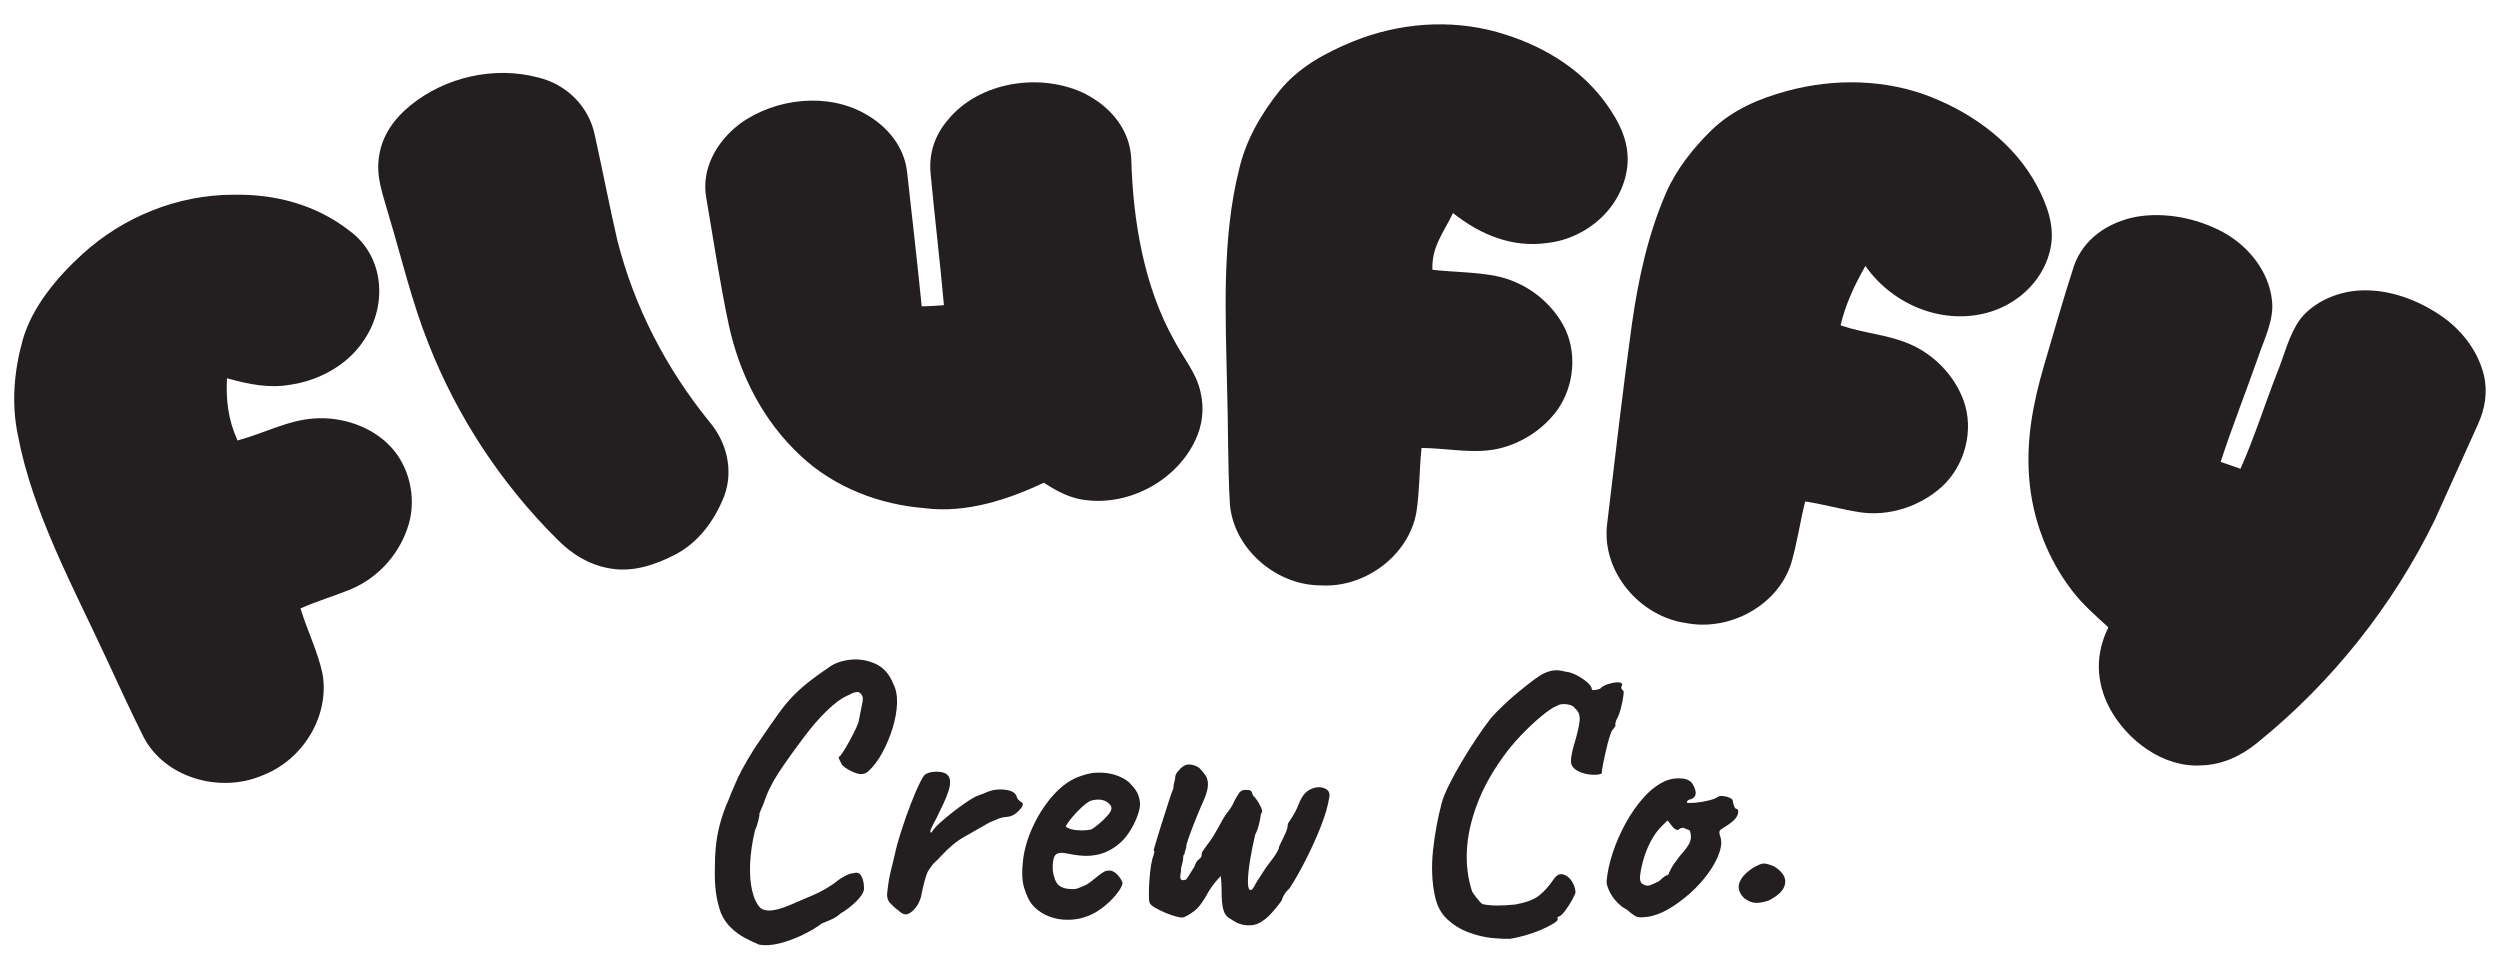 <svg viewBox="0 0 455.81 176.74" version="1.1" xmlns="http://www.w3.org/2000/svg" id="Layer_1">
  
  <defs>
    <style>
      .st0 {
        fill: #231f20;
      }
    </style>
  </defs>
  <g>
    <path d="M273.02,5.87c7.67,2.16,14.79,6.24,19.6,12.72,2.54,3.5,4.55,7.26,4.08,11.73-.83,7.42-7.23,13.13-14.51,13.97-6.48.94-12.28-1.5-17.28-5.44-1.68,3.54-3.95,6.19-3.74,10.34,3.83.43,7.77.39,11.56,1.13,5.13,1.03,9.67,4.31,12.24,8.87,2.68,4.81,2.11,11.22-1.09,15.65-2.56,3.46-6.46,6-10.66,6.96-4.41,1.02-9.47-.09-14.04-.13-.41,3.9-.34,7.87-.94,11.74-1.41,7.93-9.45,13.81-17.41,13.32-8.1.01-15.87-6.59-16.59-14.76-.41-7.25-.29-14.46-.52-21.65-.27-12.94-.97-26.8,2.19-39.41,1.21-5.32,4.01-10.14,7.39-14.37,3.53-4.33,8.34-6.91,13.43-9,8.33-3.36,17.61-4.1,26.29-1.68h0Z" class="st0"></path>
    <path d="M98.13,14.12c5.23,1.29,9.3,5.33,10.35,10.66,1.4,6.33,2.62,12.7,4.07,19.01,3.1,12.19,8.84,23.27,16.73,33.03,3.23,3.75,4.51,8.94,2.75,13.65-1.74,4.41-4.67,8.45-8.96,10.66-3.55,1.84-7.63,3.22-11.67,2.54-3.88-.6-7.17-2.63-9.87-5.4-10.13-10.07-18.14-22.24-23.37-35.52-3.09-7.74-4.9-15.59-7.3-23.56-1.02-3.71-2.4-6.94-1.72-10.88.6-3.73,2.79-6.73,5.66-9.07,6.38-5.21,15.36-7.24,23.34-5.11h0Z" class="st0"></path>
    <path d="M198.02,17.2c4.55,2.35,8.02,6.53,8.24,11.81.31,11.21,2.29,23.17,7.83,33.07,1.66,3.15,3.99,5.86,4.77,9.29.74,3.06.41,6.12-.95,8.95-3.59,7.58-12.65,12.25-20.9,10.71-2.5-.47-4.59-1.67-6.71-3.02-6.59,3.14-14.27,5.59-21.64,4.65-8.29-.65-16.49-3.77-22.61-9.49-6.88-6.35-11.17-14.77-13.16-23.86-1.64-7.71-2.8-15.52-4.13-23.29-.94-5.35,2.01-10.33,6.16-13.47,6.43-4.65,16-5.77,22.98-1.7,3.95,2.25,6.98,5.92,7.49,10.55.89,8.15,1.85,16.29,2.66,24.46,1.35-.02,2.7-.11,4.05-.22-.71-7.97-1.67-15.92-2.42-23.89-.37-3.71.71-7.03,3.11-9.85,5.8-7.15,17.22-8.75,25.23-4.72h0Z" class="st0"></path>
    <path d="M352.27,17.77c7.79,3.1,15.05,8.52,19.07,16.01,1.84,3.42,3.31,7.34,2.56,11.28-1.06,5.59-5.4,9.94-10.71,11.7-8.55,2.78-18.02-1.03-23.08-8.27-1.93,3.38-3.65,7.03-4.53,10.83,4.26,1.46,8.33,1.62,12.44,3.34,4.53,1.89,8.26,5.71,9.97,10.31,2,5.47.26,12-4.05,15.87-4.01,3.55-9.56,5.35-14.88,4.55-3.34-.52-6.59-1.46-9.93-1.96-.95,3.76-1.47,7.65-2.58,11.37-2.52,7.68-11.23,12.3-19.06,10.81-8.48-1.16-15.5-9.33-14.48-18,1.46-12.21,2.85-24.44,4.54-36.61,1.18-8.21,2.9-16.21,6.22-23.85,1.86-4.27,4.93-8.13,8.23-11.37,3.89-3.77,8.68-5.8,13.84-7.2,8.59-2.34,18.11-2.17,26.43,1.18h0Z" class="st0"></path>
    <path d="M42.51,35.51c7.65-.18,15.2,1.84,21.26,6.6,6.19,4.56,6.87,13.19,2.9,19.43-2.89,4.77-8.25,7.8-13.69,8.6-4.02.71-7.75-.11-11.6-1.18-.2,4.06.23,7.63,1.93,11.35,4.68-1.25,9.21-3.71,13.92-4.01,5.05-.38,10.6,1.44,14.07,5.22,3.35,3.63,4.59,9.14,3.27,13.88-1.48,5.28-5.38,9.79-10.42,11.95-3.08,1.31-6.31,2.2-9.36,3.58,1.21,4.01,3.15,7.85,4.02,11.94,1.33,7.83-3.73,15.82-11.08,18.55-7.58,3.22-17.65.46-21.56-7.06-2.35-4.7-4.55-9.49-6.76-14.26-5.97-12.89-13.54-26.77-16.15-40.76-1.21-5.77-.7-11.65.86-17.29,1.7-6.09,6.31-11.53,10.9-15.72,7.48-6.81,17.33-10.8,27.48-10.83h0Z" class="st0"></path>
    <path d="M389.46,39.53c5.23-.9,10.85.2,15.54,2.63,4.79,2.49,8.72,7.25,9.25,12.74.38,3.47-1.5,7.11-2.59,10.36-2.22,6.33-4.7,12.57-6.78,18.95,1.21.41,2.41.83,3.61,1.26,2.54-5.67,4.39-11.65,6.66-17.43,1.32-3.21,2.16-6.97,4.2-9.8,2.62-3.38,7.2-5.21,11.39-5.3,5.02-.15,10.15,1.79,14.25,4.58,3.78,2.56,6.81,6.42,7.89,10.91.71,3.04.2,6.12-1.09,8.93-2.63,5.79-5.23,11.59-7.85,17.39-7.57,15.59-18.81,29.71-32.29,40.6-2.96,2.45-6.45,4.11-10.35,4.2-6.92.42-13.52-4.58-16.67-10.45-2.52-4.77-2.63-9.88-.22-14.72-2.31-2.11-4.6-4.08-6.52-6.57-4.6-5.91-7.39-13.29-7.93-20.76-.55-6.92.73-13.6,2.66-20.22,1.8-6.12,3.55-12.28,5.51-18.35,1.76-5,6.29-7.98,11.34-8.95h0Z" class="st0"></path>
  </g>
  <g>
    <path d="M138.25,172.16c-.68-.27-1.47-.64-2.37-1.12-.9-.47-1.76-1.09-2.57-1.86-.81-.77-1.44-1.69-1.89-2.77-.45-1.31-.76-2.59-.91-3.86-.16-1.26-.21-2.73-.17-4.4,0-2.34.17-4.38.51-6.12.34-1.74.87-3.51,1.59-5.31.09-.14.26-.53.51-1.18.25-.65.54-1.36.88-2.13.34-.77.6-1.35.78-1.76.36-.77.91-1.79,1.66-3.08.74-1.28,1.54-2.54,2.4-3.75,1.31-1.94,2.41-3.53,3.31-4.77.9-1.24,1.77-2.29,2.6-3.14.83-.86,1.76-1.69,2.77-2.5s2.29-1.74,3.82-2.77c.99-.72,2.27-1.17,3.82-1.35,1.56-.18,3.08.06,4.57.71,1.49.65,2.59,1.88,3.31,3.69.5.95.72,2.13.68,3.55-.05,1.42-.32,2.93-.81,4.53-.5,1.6-1.13,3.1-1.89,4.5-.77,1.4-1.62,2.53-2.57,3.38-.59.54-1.36.63-2.33.27-.97-.36-1.77-.83-2.4-1.42-.41-.77-.62-1.22-.64-1.35-.02-.13.06-.22.24-.27.27-.31.63-.86,1.08-1.62.45-.77.9-1.59,1.35-2.47.45-.88.77-1.59.95-2.13.36-1.89.61-3.15.74-3.75.14-.61,0-1.12-.41-1.52-.18-.18-.44-.25-.78-.2-.34.04-.89.27-1.66.68-1.04.45-2.27,1.36-3.69,2.74-1.42,1.38-2.83,3.01-4.23,4.9-1.8,2.39-3.31,4.51-4.53,6.36s-2.14,3.74-2.77,5.68c-.09.18-.34.77-.74,1.76.04.18-.02.62-.2,1.32-.18.7-.38,1.3-.61,1.79-.5,2.07-.79,4.07-.88,5.99-.09,1.92.03,3.58.37,5,.34,1.42.85,2.47,1.52,3.15.59.41,1.33.54,2.23.41.9-.13,1.94-.45,3.11-.95,1.17-.5,2.43-1.04,3.79-1.62,1.08-.45,2.07-.95,2.98-1.49.9-.54,1.58-1.01,2.03-1.42.36-.27.82-.55,1.39-.84.56-.29,1.05-.44,1.45-.44.63-.23,1.1-.04,1.42.54.31.59.47,1.33.47,2.23,0,.63-.45,1.4-1.35,2.3s-1.89,1.67-2.98,2.3c-.36.36-.85.69-1.45.98-.61.29-1.23.55-1.86.78-.95.72-2.12,1.42-3.52,2.1-1.4.68-2.81,1.19-4.23,1.56-1.42.36-2.72.43-3.89.2Z" class="st0"></path>
    <path d="M163.61,165.87c-.41-.31-.85-.72-1.32-1.22-.47-.5-.64-1.19-.51-2.1.14-1.26.31-2.38.54-3.35.23-.97.5-2.08.81-3.35.09-.54.33-1.46.71-2.77.38-1.31.85-2.73,1.39-4.26.54-1.53,1.1-2.99,1.69-4.36.59-1.38,1.1-2.4,1.56-3.08.5-.45,1.23-.68,2.2-.68s1.63.18,2,.54c.5.41.65,1.12.47,2.13-.18,1.01-.81,2.58-1.89,4.7-.23.54-.51,1.12-.85,1.72-.34.61-.57,1.11-.71,1.49-.14.38-.09.55.14.51.27-.5.77-1.07,1.49-1.73.72-.65,1.49-1.29,2.3-1.93.81-.63,1.58-1.19,2.3-1.69.72-.5,1.22-.81,1.49-.95.36-.22.78-.42,1.25-.57.47-.16.8-.28.98-.37,1.04-.5,2.17-.69,3.42-.58,1.24.11,2,.51,2.27,1.18.04.36.32.72.81,1.08.18,0,.29.14.34.41,0,.32-.3.77-.91,1.35-.61.59-1.27.9-2,.95-.59.04-1.11.16-1.56.34-.45.18-.99.41-1.62.68-1.71.99-3.26,1.87-4.63,2.64s-2.78,1.94-4.23,3.52c-.32.36-.65.7-1.01,1.01-.36.32-.72.77-1.08,1.35-.23.23-.45.72-.68,1.49-.23.77-.42,1.5-.57,2.2-.16.7-.24,1.12-.24,1.25-.27.86-.56,1.49-.88,1.89-.54.72-1.07,1.17-1.59,1.35-.52.18-1.14-.09-1.86-.81Z" class="st0"></path>
    <path d="M199.73,166.35c-1.35.77-2.78,1.21-4.29,1.32-1.51.11-2.92-.09-4.23-.61-1.31-.52-2.37-1.3-3.18-2.33-.45-.59-.88-1.52-1.29-2.81-.41-1.28-.47-3.03-.2-5.24.27-2.07.91-4.17,1.93-6.29,1.01-2.12,2.27-3.99,3.75-5.61,1.49-1.62,3.11-2.73,4.87-3.31.63-.23,1.27-.39,1.93-.51.65-.11,1.52-.12,2.6-.03,1.04.13,1.96.4,2.77.78.81.38,1.4.8,1.76,1.25.72.72,1.19,1.42,1.42,2.1.23.68.32,1.33.27,1.96-.23,1.44-.87,3-1.93,4.67-1.06,1.67-2.54,2.91-4.43,3.72-.77.32-1.67.52-2.71.61-1.04.09-2.46-.04-4.26-.41-1.08-.23-1.79-.11-2.13.34-.34.45-.49,1.33-.44,2.64.09.81.28,1.52.58,2.13.29.61.84,1.03,1.66,1.25,1.04.18,1.78.19,2.23.03.45-.16,1.01-.39,1.69-.71.36-.23.71-.47,1.05-.74.34-.27.68-.54,1.01-.81.34-.27.62-.47.84-.61.23-.18.45-.29.68-.34.22-.04.45-.07.68-.07.5.04.97.32,1.42.81.45.5.74.97.88,1.42,0,.36-.23.87-.68,1.52-.45.65-1.05,1.33-1.79,2.03-.74.7-1.57,1.32-2.47,1.86ZM198.85,151.27c.32-.13.78-.45,1.39-.95s1.16-1.03,1.66-1.59c.5-.56.74-1,.74-1.32,0-.5-.33-.92-.98-1.29-.65-.36-1.5-.43-2.54-.2-.36.09-.79.34-1.29.74-.5.41-.99.87-1.49,1.39-.5.52-.92,1.02-1.29,1.49-.36.47-.61.85-.74,1.12.18.23.54.41,1.08.54.54.14,1.14.2,1.79.2s1.21-.04,1.66-.14Z" class="st0"></path>
    <path d="M225.63,168.31c-.63-.36-1.17-.69-1.62-.98-.45-.29-.78-.8-.98-1.52-.2-.72-.3-1.85-.3-3.38,0-.81-.05-1.71-.14-2.71-.81.81-1.53,1.71-2.16,2.71-.99,1.85-1.88,3.07-2.67,3.65-.79.59-1.43.97-1.93,1.15-.23.09-.65.06-1.29-.1-.63-.16-1.32-.39-2.06-.71-.74-.31-1.39-.63-1.93-.95s-.86-.61-.95-.88c-.09-.22-.13-.73-.13-1.52s.03-1.67.1-2.64c.07-.97.17-1.87.3-2.71.14-.83.29-1.43.47-1.79,0-.13.03-.28.1-.44.07-.16.03-.33-.1-.51.58-1.98,1.09-3.65,1.52-5,.43-1.35.83-2.63,1.22-3.82.38-1.19.66-2,.85-2.4,0-.36.06-.74.17-1.15.11-.41.17-.7.17-.88,0-.41.22-.83.68-1.29.63-.77,1.3-1.12,2-1.05.7.07,1.27.28,1.73.64.45.45.82.9,1.12,1.35.29.45.44,1,.44,1.66s-.23,1.55-.68,2.67c-.45.99-.9,2.04-1.35,3.15-.45,1.11-.85,2.12-1.18,3.04-.34.92-.58,1.63-.71,2.13,0,.32-.06.62-.17.91-.11.29-.17.53-.17.71-.13.14-.21.29-.24.47-.02.18-.03.36-.03.54s-.07.49-.2.91c-.13.43-.2.89-.2,1.39-.18.86-.15,1.34.1,1.45.25.11.55.08.91-.1.13-.18.34-.5.61-.95.27-.45.56-.92.88-1.42.18-.54.37-.9.58-1.08.2-.18.37-.34.51-.47.14-.14.2-.38.2-.74,0-.18.21-.55.64-1.12.43-.56.89-1.21,1.39-1.93.95-1.62,1.53-2.66,1.76-3.11.36-.63.73-1.18,1.12-1.66.38-.47.73-1.07,1.05-1.79.18-.36.43-.79.74-1.29.31-.5.72-.74,1.22-.74s.82.04.98.13c.16.09.3.38.44.88.36.32.73.81,1.12,1.49.38.68.58,1.17.58,1.49-.18.18-.29.52-.34,1.01,0,.13-.08.54-.24,1.22-.16.68-.39,1.33-.71,1.96-.36,1.53-.67,3.04-.91,4.53-.25,1.49-.38,2.73-.41,3.72-.02.99.08,1.58.3,1.76.27.18.54,0,.81-.54s.9-1.56,1.89-3.04c.22-.36.65-.95,1.28-1.76s1.08-1.53,1.35-2.16c0-.23.13-.6.41-1.12.27-.52.54-1.08.81-1.69.27-.61.41-1.12.41-1.52-.05-.09.18-.5.68-1.22.5-.72.97-1.65,1.42-2.77.5-1.26,1.19-2.1,2.1-2.5.9-.41,1.72-.46,2.47-.17.74.29,1.05.82.91,1.59-.23,1.53-.73,3.3-1.52,5.31-.79,2.01-1.69,4.01-2.71,6.02-1.01,2.01-2.02,3.78-3.01,5.31-.36.32-.68.69-.95,1.12-.27.43-.41.73-.41.91,0,.09-.19.38-.58.88-.38.5-.84,1.05-1.39,1.66-.54.61-1.1,1.09-1.69,1.45-.59.45-1.3.7-2.13.74-.83.04-1.61-.09-2.33-.41Z" class="st0"></path>
    <path d="M275.07,171.15c-.72.04-1.75,0-3.08-.13-1.33-.14-2.73-.47-4.19-1.01-1.47-.54-2.77-1.34-3.92-2.4-1.15-1.06-1.91-2.49-2.27-4.29-.54-2.52-.65-5.28-.34-8.25s.86-5.91,1.62-8.79c.23-.81.65-1.86,1.29-3.14.63-1.29,1.39-2.67,2.27-4.16.88-1.49,1.79-2.94,2.74-4.36.95-1.42,1.83-2.65,2.64-3.69.59-.68,1.34-1.45,2.27-2.33.92-.88,1.89-1.74,2.91-2.57s1.94-1.56,2.77-2.17c.83-.61,1.43-.98,1.79-1.12.58-.27,1.17-.44,1.76-.51s1.29.01,2.1.24c.63.04,1.31.26,2.03.64.72.38,1.35.8,1.89,1.25.54.45.83.88.88,1.29.04.27.54.25,1.49-.07.32-.36.79-.64,1.42-.84.63-.2,1.22-.32,1.76-.34.54-.02.83.12.88.44-.27.41-.23.77.13,1.08.14-.04.16.27.07.95-.09.68-.25,1.45-.47,2.33-.23.88-.5,1.57-.81,2.06l-.2.68c.09.23.04.45-.14.68-.18.23-.34.43-.47.61-.13.23-.3.69-.51,1.39-.2.7-.41,1.49-.61,2.37-.2.88-.37,1.67-.51,2.37-.13.7-.2,1.16-.2,1.39.09.32-.3.49-1.18.51-.88.02-1.7-.1-2.47-.37-.99-.36-1.61-.83-1.86-1.42-.25-.58-.12-1.74.37-3.45.63-2.07.99-3.61,1.08-4.6.09-.99-.18-1.74-.81-2.23-.23-.41-.72-.67-1.49-.78s-1.4-.01-1.89.3c-.68.27-1.6.89-2.77,1.86s-2.39,2.11-3.65,3.42c-1.26,1.31-2.39,2.66-3.38,4.06-2.08,2.89-3.65,5.77-4.73,8.66s-1.69,5.66-1.83,8.32c-.14,2.66.18,5.16.95,7.51.09.18.36.56.81,1.15.45.59.81.97,1.08,1.15,1.4.32,3.4.34,6.02.07,1.94-.36,3.37-.9,4.29-1.62.92-.72,1.81-1.71,2.67-2.98.5-.72,1.04-1.03,1.62-.91s1.1.47,1.56,1.08c.45.61.72,1.32.81,2.13,0,.23-.19.69-.58,1.39-.38.7-.81,1.36-1.28,2-.47.63-.85.99-1.12,1.08-.18.05-.28.09-.3.14-.02.04-.01.18.03.41,0,.18-.29.45-.88.81-.59.36-1.33.73-2.23,1.12-.9.38-1.87.72-2.91,1.01-1.04.29-2.01.51-2.91.64Z" class="st0"></path>
    <path d="M300.23,167.16c-.95.18-1.66.12-2.13-.17-.47-.29-.96-.67-1.45-1.12-.72-.36-1.38-.87-1.96-1.52-.59-.65-1.04-1.34-1.35-2.06-.32-.72-.45-1.28-.41-1.69.14-1.58.51-3.29,1.12-5.14.61-1.85,1.4-3.65,2.37-5.41.97-1.76,2.07-3.33,3.31-4.7,1.24-1.38,2.58-2.38,4.02-3.01.9-.36,1.87-.5,2.91-.41,1.04.09,1.74.52,2.1,1.29.68,1.31.52,2.14-.47,2.5-.14,0-.29.06-.47.17-.18.11-.27.26-.27.44.18.09.68.1,1.49.03s1.63-.2,2.47-.41c.83-.2,1.39-.42,1.66-.64.27-.14.47-.2.61-.2s.47.04,1.01.13c.77.23,1.15.5,1.15.81,0,.18.07.46.2.85.13.38.29.58.47.58.31.04.39.36.24.95-.16.59-.69,1.2-1.59,1.83-.86.54-1.39.89-1.59,1.05-.2.16-.24.49-.1.98.36.86.34,1.89-.07,3.11-.41,1.22-1.08,2.48-2.03,3.79s-2.06,2.54-3.35,3.69-2.62,2.12-3.99,2.91c-1.38.79-2.67,1.25-3.89,1.39ZM300.44,161.48c.18,0,.5-.1.95-.3.45-.2.81-.37,1.08-.51.18-.18.42-.39.71-.64.29-.25.53-.39.71-.44.18,0,.29-.08.34-.24s.2-.5.47-1.01c.27-.52.81-1.3,1.62-2.33.9-.99,1.49-1.79,1.76-2.4s.29-1.27.07-2c-.04-.18-.17-.29-.37-.34-.2-.04-.46-.16-.78-.34-.45,0-.76.1-.91.3-.16.2-.49.1-.98-.3l-1.08-1.35-1.15,1.15c-.72.72-1.36,1.62-1.93,2.71s-1,2.19-1.32,3.31c-.32,1.13-.52,2.12-.61,2.98-.05.68.07,1.13.34,1.35s.63.36,1.08.41Z" class="st0"></path>
    <path d="M322.49,164.18c-.95.32-1.74.46-2.37.44-.63-.02-1.33-.3-2.1-.85-.9-.9-1.21-1.81-.91-2.74.29-.92,1.09-1.84,2.4-2.74.9-.54,1.57-.82,2-.85.43-.02,1.07.15,1.93.51,1.53.95,2.21,2,2.03,3.14-.18,1.15-1.17,2.18-2.98,3.08Z" class="st0"></path>
  </g>
</svg>